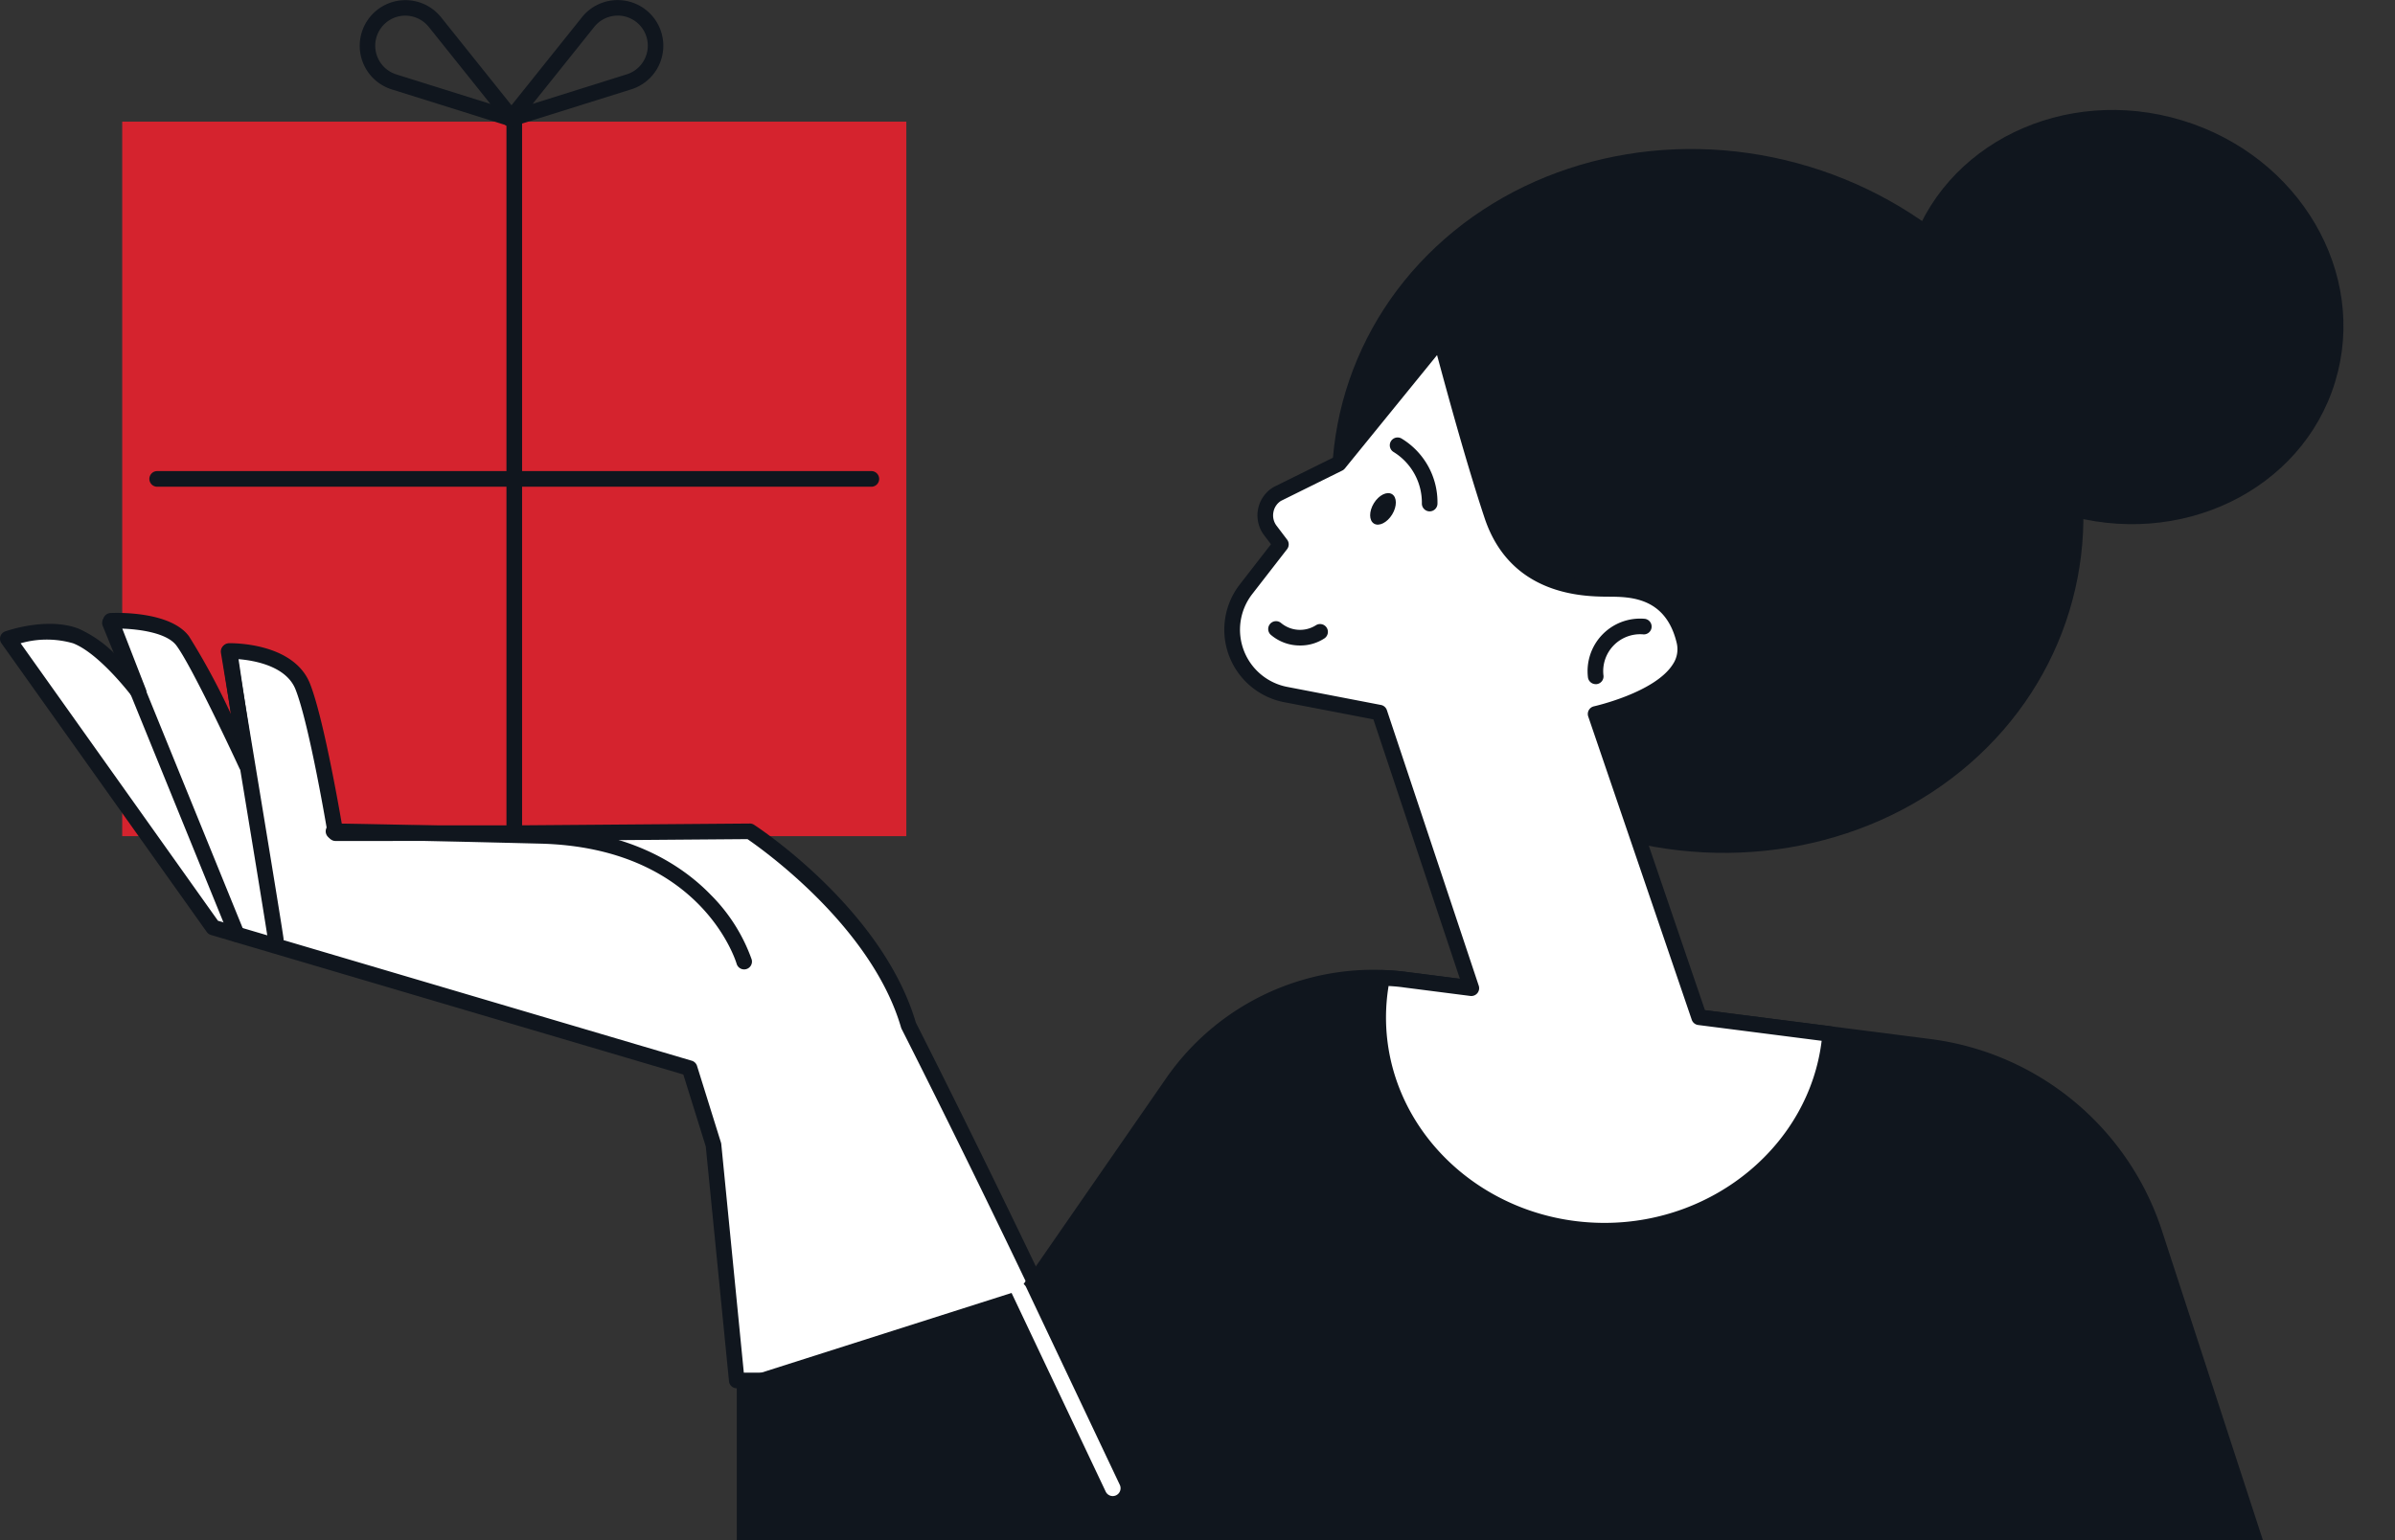 <svg xmlns="http://www.w3.org/2000/svg" width="225.446" height="145.031" viewBox="0 0 225.446 145.031">
  <rect x="0" y="0" width="225.446" height="145.031" fill="#333333" stroke="none"/>
  <g id="Gruppe_16261" data-name="Gruppe 16261" transform="translate(0)">
    <rect id="Rechteck_8192" data-name="Rechteck 8192" width="73.809" height="67.278" transform="translate(11.505 11.456)" fill="#d5232e"/>
    <g id="Gruppe_16246" data-name="Gruppe 16246" transform="translate(47.673 10.719)">
      <path id="Pfad_54373" data-name="Pfad 54373" d="M5859.442,1122.792a.737.737,0,0,1-.737-.736v-67.278a.736.736,0,1,1,1.473,0v67.278A.736.736,0,0,1,5859.442,1122.792Z" transform="translate(-5858.705 -1054.041)" fill="#10161e"/>
    </g>
    <g id="Gruppe_16247" data-name="Gruppe 16247" transform="translate(14.035 44.358)">
      <path id="Pfad_54374" data-name="Pfad 54374" d="M5881.05,1101.183h-67.277a.737.737,0,0,1,0-1.473h67.277a.737.737,0,0,1,0,1.473Z" transform="translate(-5813.037 -1099.71)" fill="#10161e"/>
    </g>
    <g id="Gruppe_16248" data-name="Gruppe 16248" transform="translate(0 57.707)">
      <path id="Pfad_54375" data-name="Pfad 54375" d="M5879.772,1156.946h0c-3.066-10.531-14.944-18.282-14.944-18.282l-21.872.171-17.13.006s-1.705-10.314-3.075-13.8-6.915-3.361-6.915-3.361l1.591,10.687s-4.4-9.517-5.987-11.639-6.758-1.885-6.758-1.885l2.613,6.721s-3.174-4.244-5.909-5.293-6.4.264-6.4.264l19.329,27.182,44.842,13.252,2.253,7.221h0l2.193,22.184h32.414C5887.847,1172.816,5879.772,1156.946,5879.772,1156.946Z" transform="translate(-5794.247 -1118.098)" fill="#fff"/>
      <path id="Pfad_54376" data-name="Pfad 54376" d="M5895.751,1190.849h-32.414a.737.737,0,0,1-.732-.664l-2.186-22.108-2.113-6.775-44.466-13.14a.733.733,0,0,1-.392-.279l-19.329-27.183a.737.737,0,0,1,.352-1.12c.161-.057,3.961-1.391,6.915-.258a11.458,11.458,0,0,1,3.481,2.448l-1.135-2.921a.737.737,0,0,1,.653-1c.571-.027,5.613-.186,7.381,2.179a64.9,64.9,0,0,1,3.942,7.306l-.864-5.8a.736.736,0,0,1,.711-.845c.25,0,6.076-.088,7.616,3.828,1.2,3.057,2.619,11.029,3.013,13.33l16.508-.005,21.866-.172a.71.71,0,0,1,.408.119c.494.322,12.094,7.99,15.228,18.626.56,1.1,8.4,16.568,16.225,33.394a.737.737,0,0,1-.668,1.047ZM5864,1189.376H5894.6c-7.9-16.935-15.665-32.206-15.744-32.361a.685.685,0,0,1-.051-.128c-2.752-9.454-12.973-16.731-14.459-17.749l-21.644.17-17.136.005a.737.737,0,0,1-.727-.617c-.017-.1-1.708-10.277-3.035-13.647-.87-2.211-3.881-2.734-5.368-2.857l1.458,9.805a.737.737,0,0,1-1.4.418c-.043-.094-4.385-9.47-5.907-11.507-.886-1.184-3.428-1.529-5.092-1.59l2.222,5.718a.737.737,0,0,1-1.276.708c-.031-.041-3.081-4.087-5.583-5.047a8.945,8.945,0,0,0-4.935,0l18.578,26.127,44.6,13.18a.738.738,0,0,1,.495.487l2.253,7.222a.742.742,0,0,1,.03.146Z" transform="translate(-5793.983 -1117.833)" fill="#10161e"/>
    </g>
    <g id="Gruppe_16249" data-name="Gruppe 16249" transform="translate(33.847)">
      <path id="Pfad_54377" data-name="Pfad 54377" d="M5854.333,1051.436a.727.727,0,0,1-.22-.034l-11.163-3.5a4.3,4.3,0,1,1,4.649-6.795l7.309,9.135a.737.737,0,0,1-.576,1.2Zm-10.092-10.474a2.831,2.831,0,0,0-.849,5.532l8.857,2.78-5.8-7.249a2.838,2.838,0,0,0-2.054-1.058C5844.345,1040.964,5844.293,1040.962,5844.241,1040.962Z" transform="translate(-5839.934 -1039.489)" fill="#10161e"/>
    </g>
    <g id="Gruppe_16250" data-name="Gruppe 16250" transform="translate(47.319)">
      <path id="Pfad_54378" data-name="Pfad 54378" d="M5858.961,1051.436a.736.736,0,0,1-.576-1.2l7.309-9.135a4.3,4.3,0,1,1,4.649,6.795l-11.163,3.5A.729.729,0,0,1,5858.961,1051.436Zm10.093-10.474c-.052,0-.1,0-.157,0a2.834,2.834,0,0,0-2.053,1.058l-5.8,7.249,8.857-2.78a2.831,2.831,0,0,0-.849-5.532Z" transform="translate(-5858.224 -1039.489)" fill="#10161e"/>
    </g>
    <g id="Gruppe_16254" data-name="Gruppe 16254" transform="translate(9.616 57.913)">
      <g id="Gruppe_16251" data-name="Gruppe 16251" transform="translate(21.02 19.63)">
        <path id="Pfad_54379" data-name="Pfad 54379" d="M5874.989,1158.5a.736.736,0,0,1-.706-.527c-.138-.458-3.473-10.942-18.49-11.316-15.588-.388-19.449-.424-19.487-.425a.737.737,0,0,1,.007-1.473h.006c.037,0,3.9.037,19.512.426,8.4.209,13.348,3.537,16.017,6.292a16.305,16.305,0,0,1,3.847,6.077.737.737,0,0,1-.5.916A.763.763,0,0,1,5874.989,1158.5Z" transform="translate(-5835.577 -1144.763)" fill="#10161e"/>
      </g>
      <g id="Gruppe_16252" data-name="Gruppe 16252" transform="translate(11.171 2.703)">
        <path id="Pfad_54380" data-name="Pfad 54380" d="M5827.373,1150.353a.735.735,0,0,1-.729-.642c-.214-1.643-4.388-26.817-4.43-27.071a.736.736,0,1,1,1.453-.241c.172,1.038,4.221,25.453,4.437,27.122a.735.735,0,0,1-.635.826A.683.683,0,0,1,5827.373,1150.353Z" transform="translate(-5822.204 -1121.783)" fill="#10161e"/>
      </g>
      <g id="Gruppe_16253" data-name="Gruppe 16253">
        <path id="Pfad_54381" data-name="Pfad 54381" d="M5819.705,1148.9a.736.736,0,0,1-.682-.459l-11.929-29.309a.736.736,0,1,1,1.364-.555l11.93,29.309a.737.737,0,0,1-.406.96A.719.719,0,0,1,5819.705,1148.9Z" transform="translate(-5807.04 -1118.113)" fill="#10161e"/>
      </g>
    </g>
    <path id="Pfad_54382" data-name="Pfad 54382" d="M5888.141,1202.131v15.045H6031.8l-9.511-29.168a26.438,26.438,0,0,0-21.776-18.026l-49.436-6.33a23.735,23.735,0,0,0-22.529,10.033l-13.831,19.977Z" transform="translate(-5818.786 -1072.145)" fill="#10161e"/>
    <g id="Gruppe_16255" data-name="Gruppe 16255" transform="translate(95.192 120.78)">
      <path id="Pfad_54383" data-name="Pfad 54383" d="M5932.773,1223.553a.736.736,0,0,1-.666-.422l-8.817-18.616a.736.736,0,1,1,1.33-.63l8.818,18.615a.738.738,0,0,1-.666,1.053Z" transform="translate(-5923.219 -1203.463)" fill="#fff"/>
    </g>
    <g id="Gruppe_16260" data-name="Gruppe 16260" transform="translate(115.24 5.241)">
      <ellipse id="Ellipse_627" data-name="Ellipse 627" cx="32.902" cy="35.597" rx="32.902" ry="35.597" transform="translate(1.87 63.051) rotate(-73.087)" fill="#10161e"/>
      <ellipse id="Ellipse_628" data-name="Ellipse 628" cx="19.358" cy="20.944" rx="19.358" ry="20.944" transform="translate(58.866 37.042) rotate(-73.087)" fill="#10161e"/>
      <g id="Gruppe_16256" data-name="Gruppe 16256" transform="translate(0 25.873)">
        <path id="Pfad_54384" data-name="Pfad 54384" d="M5995.4,1146.664l-9.744-28.556s9.5-2.093,8.339-6.891-4.944-4.877-7.117-4.889-8.691-.046-10.975-6.9c-1.882-5.648-4.105-13.943-4.832-16.7l-9.588,11.791-5.773,2.856a2.361,2.361,0,0,0-.669,3.455l.985,1.3-3.282,4.23a6.216,6.216,0,0,0,3.738,9.914l8.817,1.7,8.647,25.946-6.2-.793c-.73-.094-1.46-.141-2.187-.166a19.07,19.07,0,0,0-.372,3.721c0,11.093,9.541,20.085,21.311,20.085,11.21,0,20.392-8.16,21.239-18.52Z" transform="translate(-5950.7 -1081.993)" fill="#fff"/>
        <path id="Pfad_54385" data-name="Pfad 54385" d="M5986.236,1167.237c-12.156,0-22.046-9.34-22.046-20.821a19.833,19.833,0,0,1,.386-3.865.73.73,0,0,1,.748-.593c.859.03,1.576.085,2.255.172l5.037.645-8.14-24.424-8.394-1.616a6.953,6.953,0,0,1-4.181-11.089l2.935-3.783-.644-.846a3.1,3.1,0,0,1,.879-4.533l5.679-2.813,9.486-11.667a.736.736,0,0,1,1.283.276c.652,2.471,2.928,10.975,4.818,16.652,2.119,6.356,8.049,6.387,10.281,6.4,2.115.011,6.515.035,7.83,5.452a3.979,3.979,0,0,1-.527,3.148c-1.592,2.551-5.8,3.944-7.574,4.433l9.339,27.367,11.882,1.522a.736.736,0,0,1,.641.79C6007.328,1158.8,5997.677,1167.237,5986.236,1167.237Zm-20.33-23.779a18.434,18.434,0,0,0-.243,2.957c0,10.669,9.229,19.348,20.573,19.348,10.429,0,19.263-7.475,20.435-17.144l-11.627-1.489a.737.737,0,0,1-.6-.493l-9.745-28.555a.738.738,0,0,1,.538-.958c.058-.013,5.771-1.3,7.439-3.978a2.529,2.529,0,0,0,.344-2.02c-1.043-4.3-4.4-4.315-6.406-4.326-2.279-.012-9.218-.048-11.67-7.406-1.622-4.869-3.474-11.606-4.474-15.343l-8.674,10.67a.734.734,0,0,1-.245.2l-5.773,2.856a1.584,1.584,0,0,0-.711,1.058,1.6,1.6,0,0,0,.3,1.29l.985,1.3a.737.737,0,0,1,0,.9l-3.282,4.23a5.48,5.48,0,0,0,3.3,8.74l8.817,1.7a.738.738,0,0,1,.56.491l8.647,25.946a.737.737,0,0,1-.792.963l-6.2-.794C5966.931,1143.531,5966.449,1143.489,5965.906,1143.458Z" transform="translate(-5950.436 -1081.73)" fill="#10161e"/>
      </g>
      <g id="Gruppe_16257" data-name="Gruppe 16257" transform="translate(34.177 52.982)">
        <path id="Pfad_54386" data-name="Pfad 54386" d="M5997.625,1124.731a.738.738,0,0,1-.725-.6,4.945,4.945,0,0,1,5.343-5.552.737.737,0,1,1-.208,1.459,3.479,3.479,0,0,0-3.686,3.829.736.736,0,0,1-.725.869Z" transform="translate(-5996.835 -1118.535)" fill="#10161e"/>
      </g>
      <g id="Gruppe_16258" data-name="Gruppe 16258" transform="translate(15.562 35.937)">
        <path id="Pfad_54387" data-name="Pfad 54387" d="M5975.342,1102.365h-.021a.737.737,0,0,1-.717-.756,5.6,5.6,0,0,0-2.679-4.844.737.737,0,0,1,.748-1.269,7.016,7.016,0,0,1,3.4,6.153A.737.737,0,0,1,5975.342,1102.365Z" transform="translate(-5971.563 -1095.393)" fill="#10161e"/>
      </g>
      <g id="Gruppe_16259" data-name="Gruppe 16259" transform="translate(4.115 53.227)">
        <path id="Pfad_54388" data-name="Pfad 54388" d="M5959.054,1121.178a4.2,4.2,0,0,1-2.785-1.024.737.737,0,0,1,.979-1.1,2.791,2.791,0,0,0,3.272.229.736.736,0,1,1,.817,1.226A4.117,4.117,0,0,1,5959.054,1121.178Z" transform="translate(-5956.022 -1118.867)" fill="#10161e"/>
      </g>
      <path id="Pfad_54389" data-name="Pfad 54389" d="M5969.431,1103.482c.469-.766,1.235-1.151,1.711-.859s.482,1.149.013,1.915-1.235,1.151-1.71.86S5968.962,1104.249,5969.431,1103.482Z" transform="translate(-5955.349 -1061.335)" fill="#10161e"/>
    </g>
  </g>
</svg>
